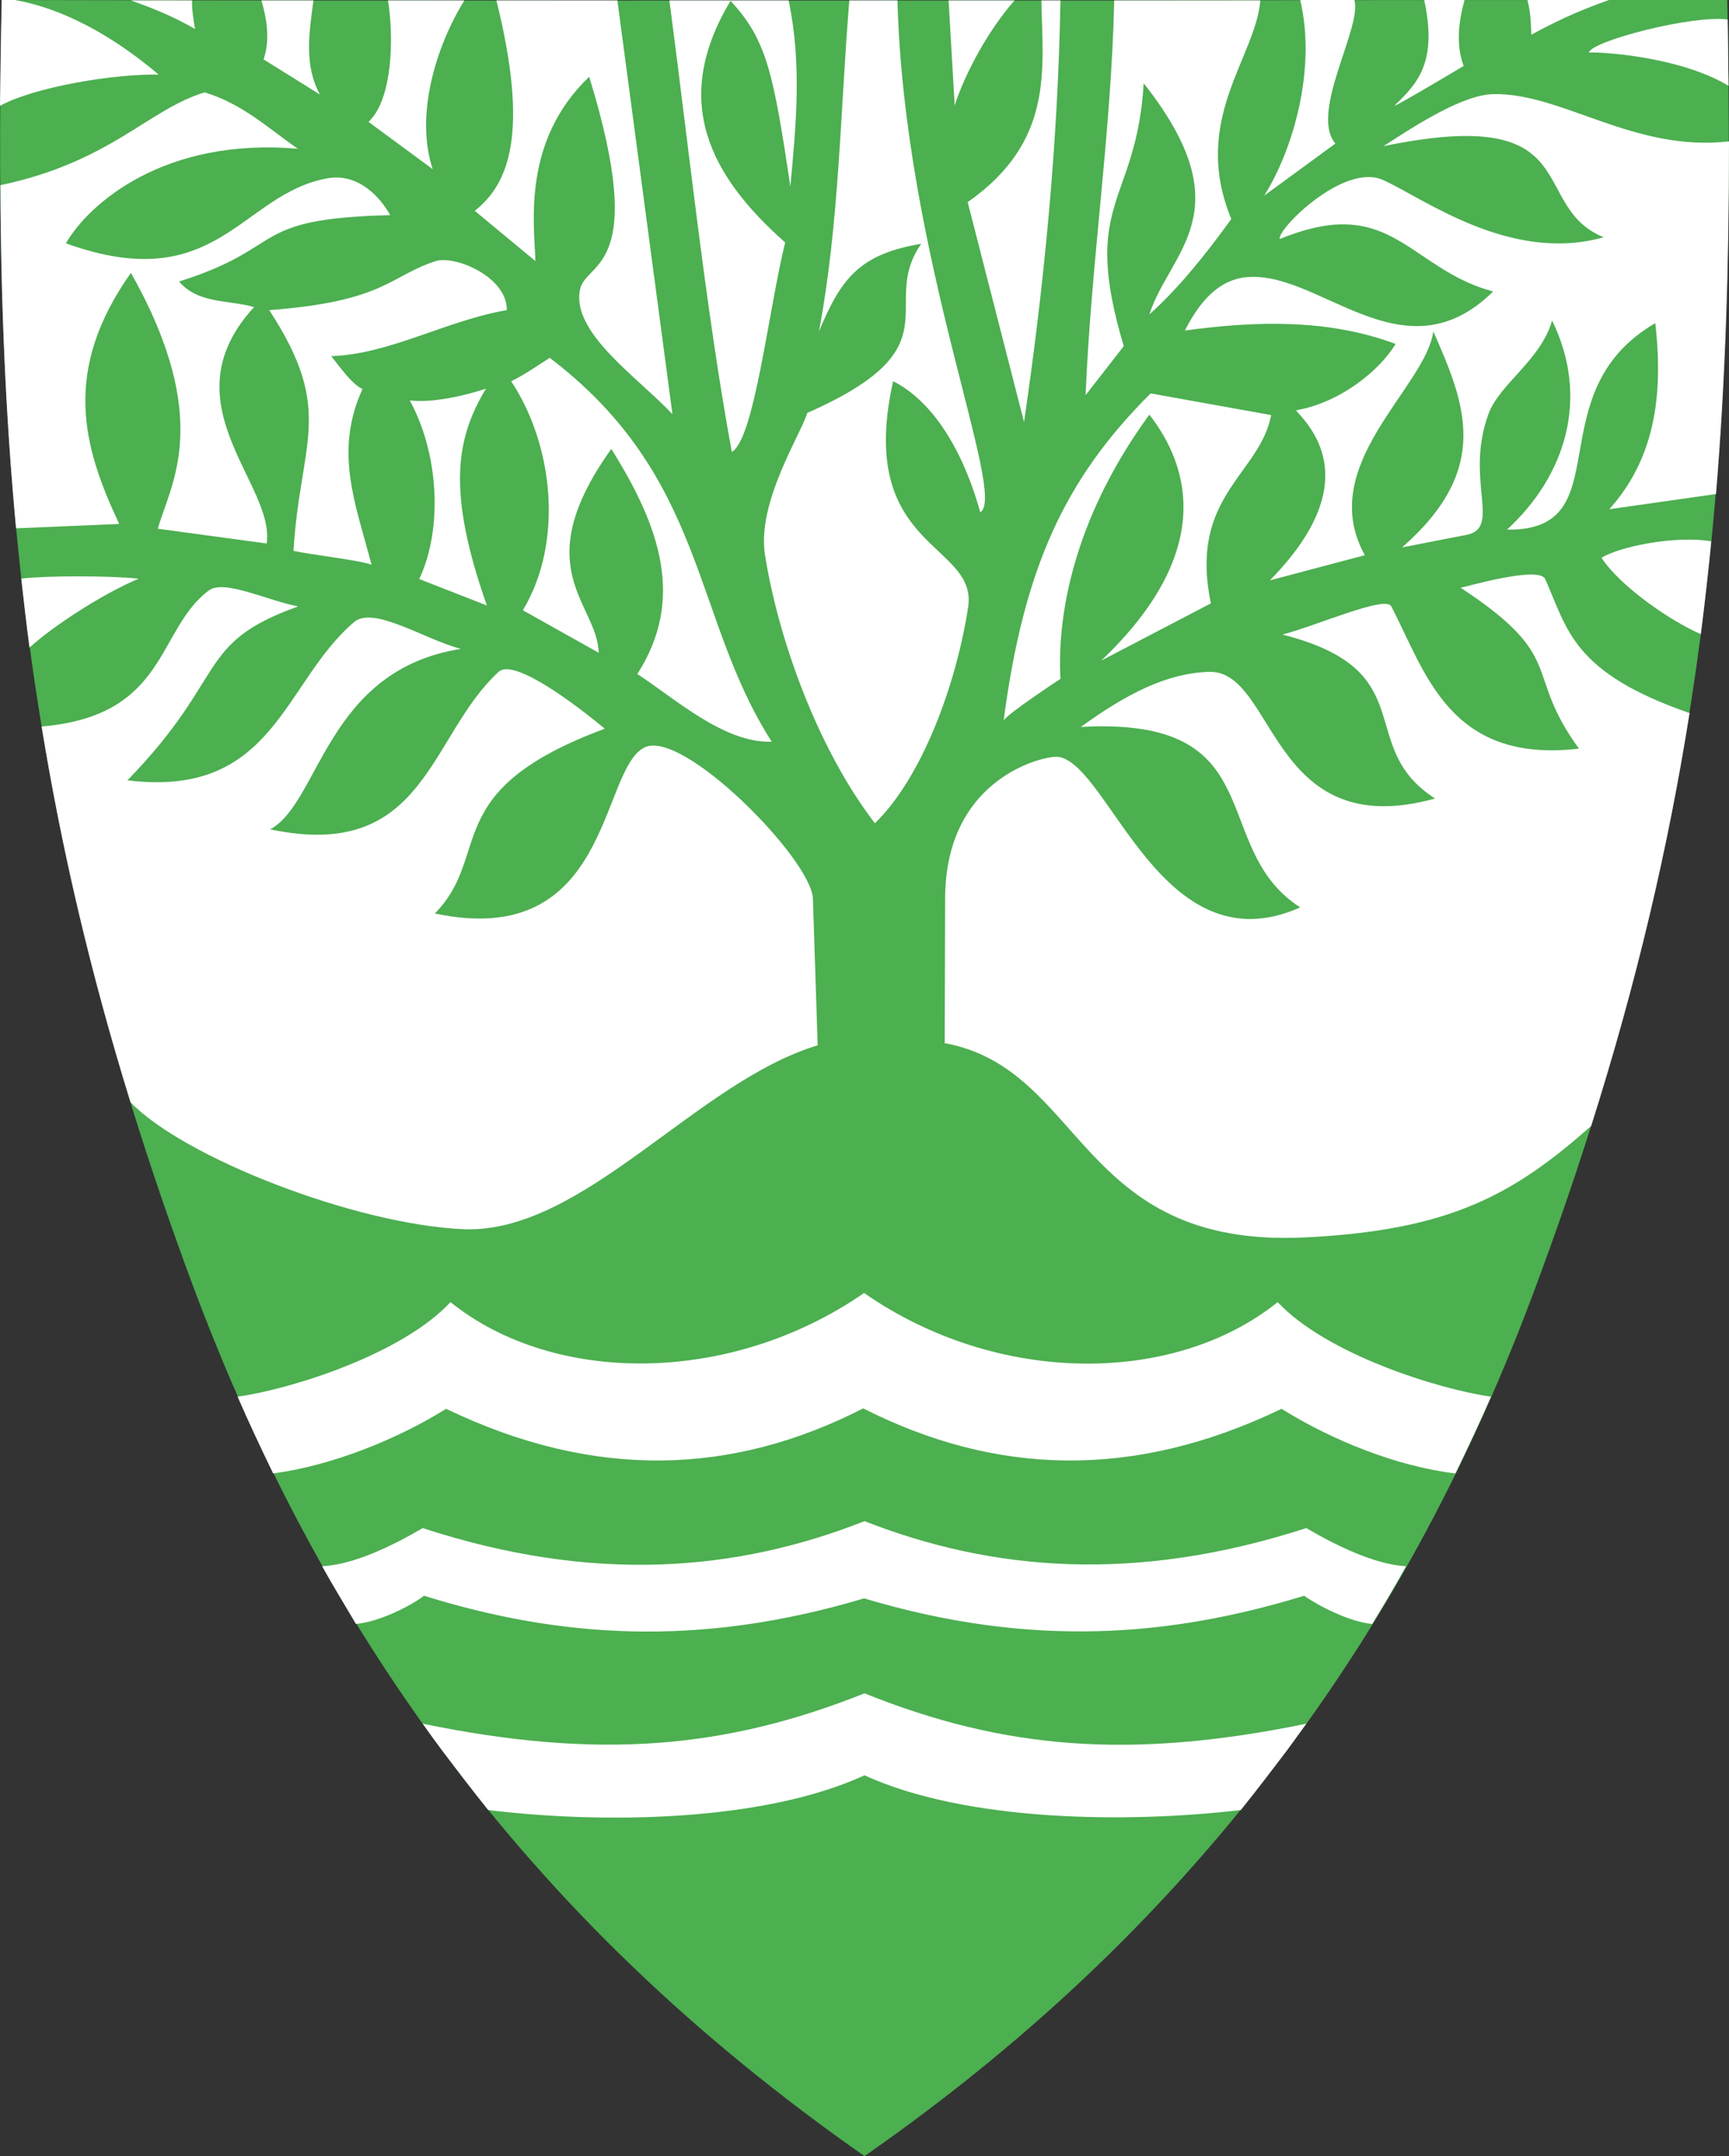 <?xml version="1.0" encoding="utf-8"?>
<!-- Generator: Adobe Illustrator 27.5.0, SVG Export Plug-In . SVG Version: 6.00 Build 0)  -->
<svg version="1.1"
	 id="svg2" xmlns:svg="http://www.w3.org/2000/svg" xmlns:cc="http://creativecommons.org/ns#" xmlns:rdf="http://www.w3.org/1999/02/22-rdf-syntax-ns#" xmlns:dc="http://purl.org/dc/elements/1.1/"
	 xmlns="http://www.w3.org/2000/svg" xmlns:xlink="http://www.w3.org/1999/xlink" x="0px" y="0px" viewBox="0 0 398.8 497.1"
	 style="enable-background:new 0 0 398.8 497.1;" xml:space="preserve">
<rect x="0" y="0" width="398.8" height="497.1" fill="#333333" stroke="none"/>
<style type="text/css">
	.st0{fill:#4CAF50;}
	.st1{fill:#FFFFFF;}
</style>
<path class="st0" d="M398.4,0C354.2,0,310,0,265.9,0.1C178.9,0.1,88.9,0.2,0.4,0c-2.2,106.7,4.4,189.5,43.9,295.9
	c15.1,40.5,34,75.8,57.7,107.7c26.5,35.7,58.4,66.2,97.4,93.5c39-27.2,70.8-57.8,97.4-93.5c23.8-31.9,42.7-67.1,57.7-107.7
	C394,189.5,400.5,106.7,398.4,0z"/>
<path class="st1" d="M295.6,324.8c11.5,7.2,26.6,13.3,40.1,14.9c2.8-5.8,5.6-11.7,8.2-17.7c-12.1-1.7-38-9.8-49.2-21.8
	c-23.9,19.2-64.6,19.3-95.4-2.1c-30.8,21.3-71.5,21.3-95.4,2.1c-11.1,12-36.8,20.1-49.1,21.8c2.6,6,5.4,11.9,8.2,17.7
	c13.5-1.8,28.5-7.8,39.9-14.9c34.3,16.5,66.1,15.3,96.2-0.1C229.5,340.1,261.3,341.3,295.6,324.8z"/>
<path class="st1" d="M301.3,352.3c-39.5,12.8-72.5,9.9-101.9-1.6c-29.4,11.6-62.4,14.5-101.9,1.6c-7,4.1-15.8,8.4-23.2,8.8
	c2.5,4.5,5.2,8.9,7.8,13.3c5.5-0.5,12.7-4.2,15.7-6.5c30.9,9.6,63.1,12.1,101.5,0.6c38.4,11.5,70.5,8.9,101.5-0.6
	c3.1,2.2,10.3,6,15.7,6.5c2.7-4.4,5.3-8.8,7.8-13.3C317.1,360.7,308.1,356.3,301.3,352.3z"/>
<path class="st1" d="M188.6,241l-1.1-33.8c-0.3-9.1-30.4-39.6-39-34.8c-10.2,5.5-7.7,46.8-48.2,38.2c13.4-13.6,0.6-28.3,39.2-42.6
	c-4.7-3.9-20.7-16.6-24.5-13.1c-16.2,14.9-16.8,43.9-52.7,36.3c11.5-6.1,12.9-36.7,44-41.6c-8.2-2.1-20.1-10-24.6-6.2
	c-16.4,13.9-18.4,40.7-52.3,36.5c23.4-24.1,15.6-31.6,39.4-40.1c-6.8-1.2-17-6.3-20.6-3.7c-12.2,9.1-9.4,28.9-38.6,31.4
	c4.6,28.2,11.2,56.6,20.5,86.6c12,12.6,51.6,28.2,76.9,29.3C134.6,284.4,160.6,249.4,188.6,241z"/>
<path class="st1" d="M4.9,133.4c0.6,5.3,1.2,10.6,1.9,15.9c5.5-5,16.7-12.3,25.2-15.9C24.7,132.7,10.9,132.7,4.9,133.4z"/>
<path class="st1" d="M369.4,128.6c4.2,6.5,15.9,14.6,22.9,17.6c0.9-7.1,1.7-14.2,2.4-21.4C386.5,123.4,373.5,126,369.4,128.6z"/>
<path class="st1" d="M300.7,285.3c33.8-1.6,48.4-9.9,66.3-25.7c10.5-33.1,17.8-64.3,22.7-95.2c-27.1-9.4-28.1-19.3-33.3-30.9
	c-1.4-3.2-19,2-19.5,2c24.8,16.3,14.3,19.3,27.3,37.1c-30,3.5-35.4-17.7-43.3-32.8c-1.3-2.6-16.8,4.3-25.1,6.5
	c32.8,8.3,16.4,25.7,35.2,37.8c-38.3,10.6-36.7-29.8-52.2-29.2c-9.6,0.3-18.9,5-29.5,12.7c44.7-2.5,29.1,27.8,50.6,41.6
	c-31.9,14.2-43.9-32.7-55.7-34.7c-2.6-0.5-26.1,4.3-26.2,32.5l-0.1,33.5C250.1,246.4,248.5,287.7,300.7,285.3z"/>
<path id="path2863" class="st1" d="M231.5,166.1c0.8-1.5,13.1-9.6,13.1-9.6c-0.9-16.6,4.2-38.6,20.5-60.9
	c9.3,11.9,15.2,31.7-11.1,56.7l25.3-13.2c-5.2-24.7,11.3-29.7,13.9-43.4l-27.8-5C245.6,110.4,236.1,131,231.5,166.1L231.5,166.1z"/>
<path class="st1" d="M344.5,21.7c-7,0.1-17.7,7-25.4,12c47.4-9.8,33.1,13.8,50.8,21c-21.6,6.1-41.7-9.1-50.9-13.2
	c-9.2-4.1-24.7,11.7-23.8,13.6c4.9-2,9-3,12.5-3.3c15.3-1.2,20.9,11.2,36.7,15.4c-21,20.7-40.6-5.7-57.7-3.2
	c-5.1,0.8-9.5,4.5-13.4,12.2c16.9-2.3,33.4-2.6,48.6,3.1c-3.8,6.3-13,13.6-23,15.3c4.1,4.5,15.7,17.1-6,39.2l21.9-5.8
	c-11.5-20.8,14-38.5,15.8-51.6c7.3,16.6,13.6,31.6-7.2,49.8l14.9-2.9c8.1-1.6-0.5-12.7,5-27.8c2.6-7.1,12-12.3,14.7-21.6
	c8.8,18,3,35.9-10.4,48.2c26.6,0.4,6.5-31.5,34.2-47.6c2,17.5-0.5,31.6-10.6,42.9l24.6-3.5c2.2-26.3,3-53.1,3-81.3
	C376.8,35.1,360.3,21.4,344.5,21.7z"/>
<path class="st1" d="M398.5,4.5c-8.2-1.1-31.5,5-32,7.6c5.3-0.1,22,1.5,32.2,7.7C398.6,14.8,398.6,9.7,398.5,4.5z"/>
<path class="st1" d="M371.1,0c-6.3,0-12.6,0-18.8,0c0.8,3,0.8,5.5,0.9,8C360.9,3.8,366.1,1.8,371.1,0z"/>
<path class="st1" d="M328.5,0c3.2,14.8-1.9,19.5-6.9,24.4c0.8-0.1,16-9.2,16-9.2c-1.8-4.8-1.2-10.1,0.2-15.2
	C334.8,0,331.7,0,328.5,0z"/>
<path class="st1" d="M291.6,45.1l16.4-12c-6-7.2,6.2-26.7,4.4-33.1c-4.2,0-8.4,0-12.5,0C303.7,16,298.2,34.6,291.6,45.1z"/>
<path class="st1" d="M265.9,0.1c-3,0-5.9,0-8.9,0c-0.7,30.9-5.3,59.9-6.6,91l8.8-11.3c-10.1-33.7,2.9-32.5,4.6-60.6
	c23.3,29.5,6,38.7,1.3,53.3c7.1-6.4,13.1-14,18.9-22c-9.4-22.9,5.6-37.1,6.7-50.4C282.4,0.1,274.1,0.1,265.9,0.1z"/>
<path class="st1" d="M240.2,0.1c0.3,15.9,3,32.5-17,46.5l13,50.7c4.6-31.4,7.8-63.8,8.4-97.2C243.1,0.1,241.6,0.1,240.2,0.1z"/>
<path class="st1" d="M234,0.1c-5.1,0-10.2,0-15.2,0l1.4,24.2C222.7,16.6,228.1,6.8,234,0.1z"/>
<path id="path2881" class="st1" d="M178,171c-11,0.4-22.5-10.1-31-15.6c10.9-17,5.5-33.6-6-51.9c-19.7,27.5-3.2,35.6-2.9,47
	l-17.5-9.8c9.5-15.8,7-38.2-2.7-52.8c3.3-1.6,6.8-4.1,8.9-5.4C163.1,110.1,159.6,142.3,178,171L178,171z"/>
<path id="path2883" class="st1" d="M94.5,92.3c4.9,0.7,12.9-1.1,17.6-2.7c-6.9,11.4-9.1,23.6,0.2,50l-15.6-6.1
	C102.2,121.8,101.2,104.5,94.5,92.3L94.5,92.3z"/>
<path id="path2885" class="st1" d="M62.1,71.5c26.7-2,27.8-7.9,38.4-11.3c4.4-1.4,16.5,3.6,16.4,11.3c-14,2.4-27.1,10.2-40.5,10.6
	c2.5,3.2,4.8,6.4,7.2,7.6c-6.6,14.5-1.6,26.4,2.1,40.5c-2.4-1-14.6-2.4-18-3.2C69.2,101.7,77.4,94.9,62.1,71.5z"/>
<path class="st1" d="M75.6,41.1c-20,3.5-25.5,27.6-60.4,15c5.3-9.2,22.8-24.5,53.5-21.8c-6.8-4.7-12.8-10.4-21.5-13
	c-13,3.9-21.6,16-47.1,21.4C0.2,70,1.3,96.1,3.7,121.8l23.8-1c-8.5-18-13.2-35.4,2.7-57.9c19.2,34.1,9,48.9,6.2,59l25.1,3.4
	c2.1-13.6-23.3-32.3-2.9-54.5c-5.9-1.7-12.9-0.7-17.3-5.9C66.5,57,56.9,50.4,90,49.6C87.5,45.1,82.4,39.9,75.6,41.1z"/>
<path class="st1" d="M188.9,76.4c5-11.9,9.1-17.8,23.6-20.2c-10.1,14.4,8.6,23.6-26.3,39c-1.4,4.8-11.5,20.3-9.8,32.4
	c2.9,18.8,11.8,44.5,25.4,62.2c11-10.7,18.8-32.2,21.5-49.8c2.3-15-26-13.2-17.3-52.1c6.7,3.3,15,12,20.1,30.2
	c6.4-3.8-17.5-58.6-19.1-118c-3.7,0-7.4,0-11.1,0C193.8,25.6,193.6,51.5,188.9,76.4z"/>
<path class="st1" d="M168.8,104.2c5.2-3,8.4-32.4,12.3-48.3c-17.3-15.3-26.5-32.6-12.6-55.7c8.4,9,9.9,16.8,13.8,42.8
	c1.3-14.1,2.7-28.1-0.4-42.9c-9.2,0-18.3,0-27.5,0C159,35.1,162.9,72.2,168.8,104.2z"/>
<path class="st1" d="M114.5,0.1c7.6,30.6,2.9,42.3-5,48.5l14,11.6c-0.3-8.7-3.1-27.7,12.4-42.5c13.8,44.8-0.7,42.4-2.1,49
	c-2.2,10,13.7,20.6,21.3,28.8L142.4,0.1C133.1,0.1,123.8,0.1,114.5,0.1z"/>
<path class="st1" d="M89.5,0.1c1.3,8,1.2,22.7-4.5,28L99.8,39c-4.1-12.4,0.7-28.2,7.3-38.9C101.2,0.1,95.3,0.1,89.5,0.1z"/>
<path class="st1" d="M60.3,0.1c1.3,4.5,2,9.1,0.5,13.6l13,8.1c-3.7-6.7-2.5-14.3-1.5-21.7C68.3,0.1,64.3,0.1,60.3,0.1z"/>
<path class="st1" d="M30.2,0.1c3.3,1.2,9,3.2,14.8,6.6c-0.3-1.3-0.8-5-0.7-6.6C39.6,0.1,34.9,0.1,30.2,0.1z"/>
<path class="st1" d="M0,24.4c7.8-4.3,26.1-7.4,36.6-7.2C28.9,10.7,17,2.4,3.4,0c-1,0-2,0-3,0C0.2,8.3,0.1,16.4,0,24.4z"/>
<path class="st1" d="M296.8,403.6c1.5-2.1,3-4.1,4.5-6.2c-40.8,8.4-70,5.8-101.9-7c-31.9,12.7-61.1,15.4-101.9,7
	c1.5,2.1,3,4.2,4.5,6.2c3.5,4.6,7,9.2,10.6,13.7c26.2,3.2,63.3,2.8,86.8-8c23.4,10.7,60.6,11.1,86.8,8
	C289.8,412.8,293.3,408.2,296.8,403.6z"/>
</svg>
